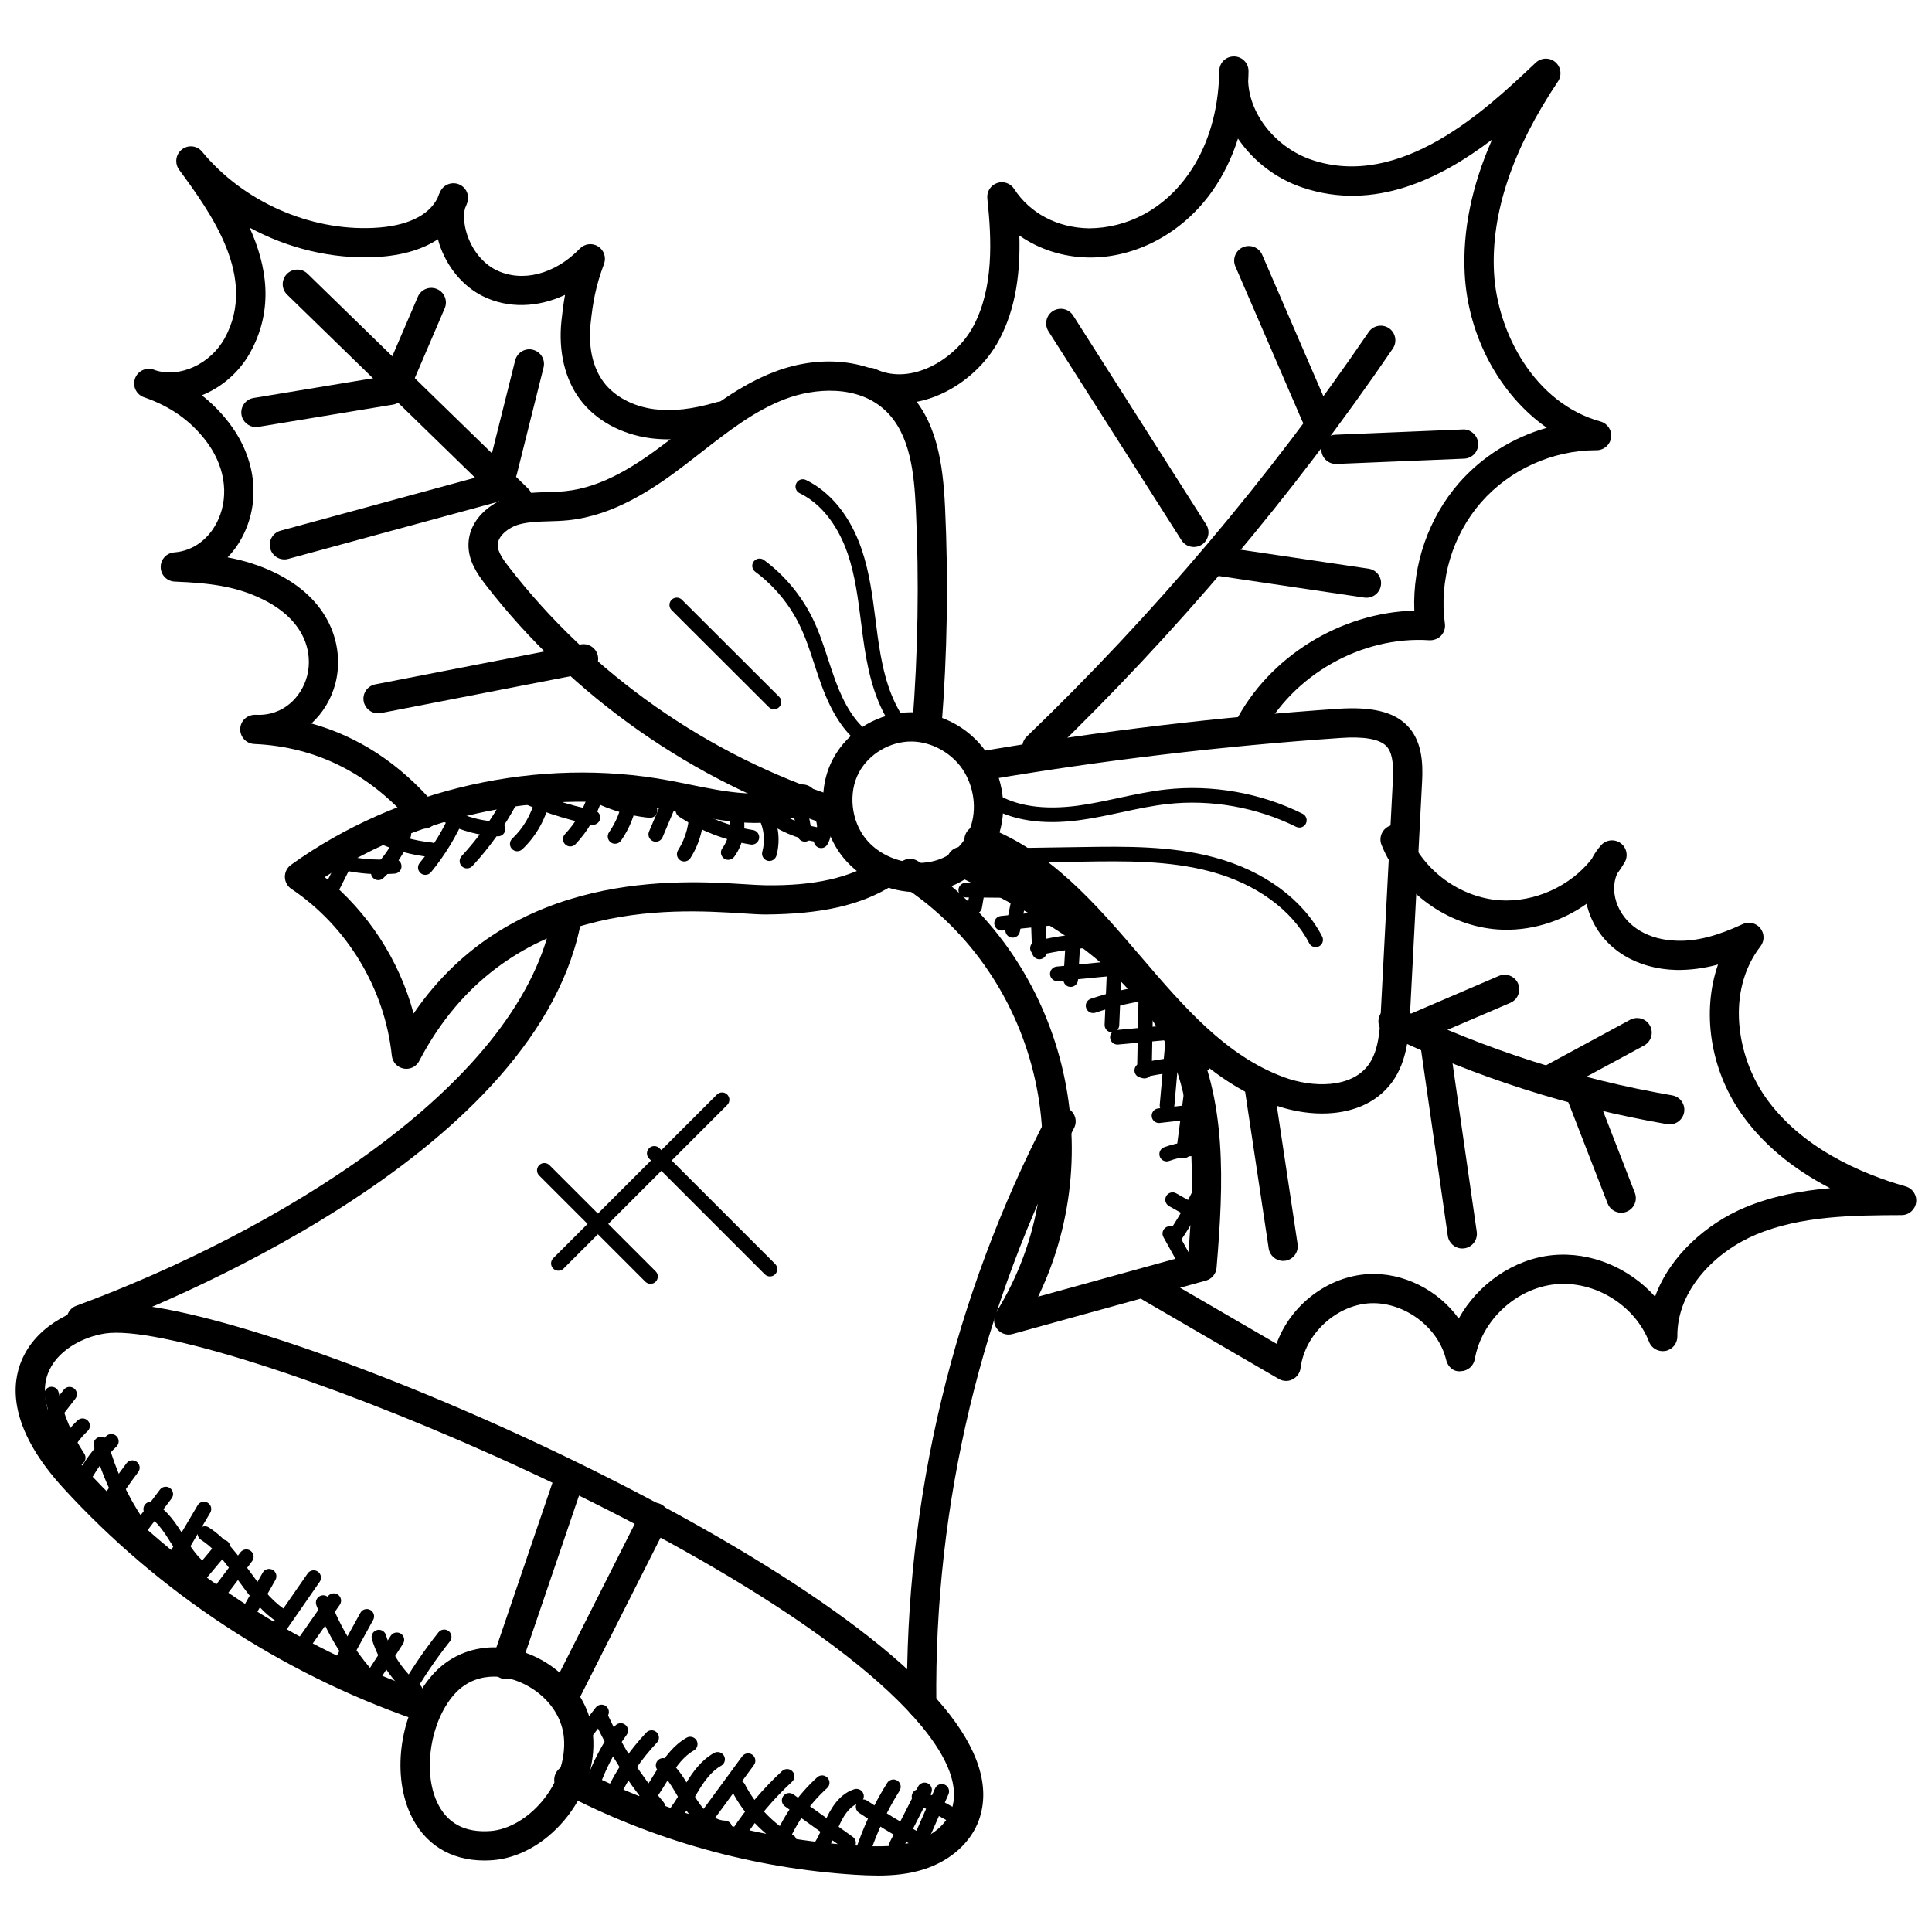 <?xml version="1.0" encoding="UTF-8"?>
<!-- Uploaded to: SVG Repo, www.svgrepo.com, Generator: SVG Repo Mixer Tools -->
<svg width="800px" height="800px" version="1.1" viewBox="144 144 512 512" xmlns="http://www.w3.org/2000/svg">
 <defs>
  <clipPath id="b">
   <path d="m148.09 489h256.91v153h-256.91z"/>
  </clipPath>
  <clipPath id="a">
   <path d="m444 362h207.9v148h-207.9z"/>
  </clipPath>
 </defs>
 <path d="m272.35 637.05c-9.039 0-16.004-4.394-19.633-12.387-5.039-11.098-2.512-27.199 5.75-36.652 4.191-4.805 10.039-7.449 16.434-7.449 13.145 0 25.168 10.672 26.262 23.316 0.676 7.812-2.141 16.059-7.711 22.625-5.199 6.125-12.066 9.93-18.828 10.457-0.777 0.062-1.535 0.09-2.273 0.09zm2.551-48.727c-2.922 0-7.129 0.828-10.602 4.797-6.207 7.102-8.277 20.082-4.527 28.344 2.574 5.672 7.332 8.301 14.262 7.773 4.644-0.355 9.688-3.246 13.504-7.742 4.246-5 6.394-11.176 5.906-16.945-0.832-9.57-10.434-16.227-18.543-16.227z"/>
 <g clip-path="url(#b)">
  <path d="m376.57 641.04c-1.969 0-3.914-0.086-5.82-0.203-26.965-1.652-53.867-9.168-77.797-21.75-1.898-0.992-2.629-3.34-1.629-5.231 0.992-1.898 3.348-2.621 5.231-1.629 22.965 12.066 48.785 19.285 74.664 20.875 5.945 0.363 10.797 0.316 15.262-1.102 4.758-1.512 8.371-4.621 9.664-8.316 2.078-5.93-0.637-13.457-8.039-22.375-39.602-47.691-189.16-108-216.27-103.92-5.992 0.914-13.035 4.629-15.23 10.859-2.348 6.656 1.094 15.277 9.922 24.926 24.484 26.719 55.512 47.148 89.723 59.102 2.023 0.707 3.086 2.914 2.379 4.938-0.699 2.023-2.906 3.094-4.938 2.379-35.414-12.371-67.535-33.523-92.871-61.188-13.766-15.02-13.867-26.098-11.527-32.738 3.488-9.891 13.695-14.773 21.379-15.945 32.176-4.969 183.98 59.156 223.4 106.64 9.262 11.152 12.418 21.207 9.387 29.879-2.094 5.984-7.566 10.906-14.633 13.145-4.008 1.289-8.164 1.66-12.258 1.66z"/>
 </g>
 <path d="m278.1 588.99c-0.418 0-0.828-0.062-1.246-0.211-2.031-0.691-3.109-2.891-2.426-4.914l16.449-48.297c0.699-2.031 2.891-3.117 4.922-2.418 2.031 0.691 3.109 2.891 2.426 4.914l-16.449 48.297c-0.555 1.613-2.066 2.629-3.676 2.629z"/>
 <path d="m293.7 596.99c-0.59 0-1.188-0.133-1.75-0.418-1.906-0.969-2.676-3.293-1.715-5.199l23.734-47.008c0.961-1.914 3.293-2.684 5.207-1.715 1.906 0.969 2.676 3.293 1.715 5.199l-23.734 47.008c-0.684 1.359-2.039 2.133-3.457 2.133z"/>
 <path d="m387.28 380.45c-7.688 0-15.066-3.402-19.75-9.113-6-7.316-7.125-18.137-2.727-26.312 4.008-7.457 12.121-12.27 20.672-12.27 8.355 0.008 16.516 4.703 20.797 11.977 4.156 7.062 4.734 15.57 1.566 22.773-2.867 6.519-8.332 10.93-15.387 12.426-1.684 0.344-3.418 0.52-5.172 0.52zm-1.797-39.945c-5.652 0-11.207 3.293-13.844 8.191-2.906 5.402-2.102 12.859 1.891 17.727 3.938 4.812 11.055 7.231 17.316 5.914 4.551-0.961 8.062-3.789 9.898-7.961 2.141-4.844 1.699-10.867-1.148-15.711-2.867-4.875-8.539-8.152-14.113-8.16z"/>
 <path d="m494.38 439.09c-4.41 0-8.906-0.883-12.945-2.387-17.262-6.426-29.406-20.609-41.156-34.328-11.664-13.617-22.688-26.484-38.164-32.152-2.016-0.738-3.047-2.961-2.309-4.977 0.742-2.016 2.992-3.031 4.977-2.309 17.379 6.371 29.586 20.617 41.391 34.391 11.617 13.562 22.586 26.375 37.973 32.105 7.656 2.852 17.965 3.039 22.539-3.277 2.719-3.75 3.016-9.418 3.246-13.969l3.199-61.551c0.242-4.742-0.316-7.512-1.812-8.992-1.828-1.797-5.883-2.519-12.066-2.078-31.145 2.133-62.543 5.852-93.305 11.066-1.969 0.332-4.102-1.062-4.465-3.18-0.355-2.117 1.07-4.109 3.18-4.473 31.012-5.246 62.66-9.008 94.066-11.152 8.703-0.559 14.449 0.766 18.027 4.285 4.133 4.062 4.363 10.105 4.117 14.922l-3.199 61.551c-0.27 5.277-0.645 12.504-4.703 18.113-4.352 6.004-11.359 8.391-18.59 8.391z"/>
 <path d="m364.75 362.85c-0.395 0-0.789-0.062-1.18-0.188-35.684-11.434-67.969-34.059-90.887-63.711-2.172-2.82-4.488-6.176-4.535-10.363-0.07-6.82 5.883-11.562 11.434-13.09 3.277-0.906 6.512-1 9.625-1.094 1.527-0.047 3.055-0.086 4.559-0.242 10.062-1.016 19.02-6.953 27.207-13.215l3.938-3.055c7.457-5.828 15.168-11.852 24.359-15.363 13-4.953 26.664-3.062 34.863 4.797 8.145 7.812 9.773 19.57 10.316 31.113 0.906 19.285 0.598 38.84-0.93 58.109-0.164 2.141-2.269 3.719-4.164 3.559-2.133-0.172-3.727-2.039-3.559-4.172 1.488-18.941 1.805-38.172 0.914-57.133-0.441-9.254-1.457-19.648-7.945-25.879-7.348-7.062-19.004-6.102-26.727-3.148-8.109 3.094-15.02 8.504-22.363 14.223l-4 3.102c-8.648 6.621-19.121 13.562-31.129 14.773-1.699 0.172-3.402 0.227-5.117 0.277-2.781 0.078-5.41 0.164-7.797 0.812-2.836 0.781-5.758 3.07-5.734 5.543 0.016 1.789 1.457 3.797 2.922 5.703 21.965 28.414 52.898 50.102 87.105 61.062 2.039 0.652 3.164 2.836 2.512 4.867-0.523 1.664-2.043 2.711-3.688 2.711z"/>
 <path d="m411.3 497.68c-1.203 0-2.363-0.559-3.102-1.559-0.953-1.277-1.031-3.008-0.188-4.363 23.508-37.863 12.316-88.578-24.941-113.03-1.789-1.172-2.285-3.582-1.117-5.363 1.164-1.797 3.574-2.285 5.363-1.117 38.098 25.012 51.266 75.121 31.801 115.38l39.793-10.992c1.629-20.469 2.094-40.133-6.293-56.707-4.789-9.48-12.734-18.246-23.625-26.066-9.922-7.125-21.121-12.695-31.941-18.09-1.914-0.961-2.699-3.285-1.742-5.199 0.945-1.914 3.293-2.691 5.191-1.742 11.105 5.535 22.578 11.254 33.012 18.734 11.914 8.559 20.664 18.262 26.02 28.863 9.656 19.105 8.766 40.957 6.875 63.535-0.141 1.621-1.262 2.984-2.828 3.41l-51.25 14.16c-0.34 0.102-0.688 0.148-1.027 0.148z"/>
 <path d="m251.69 427.24c-0.242 0-0.488-0.023-0.73-0.07-1.684-0.324-2.953-1.707-3.125-3.402-1.852-17.734-11.805-34.258-26.617-44.195-1.062-0.707-1.699-1.883-1.723-3.156-0.023-1.27 0.582-2.473 1.613-3.215 28.352-20.379 65.797-28.742 100.12-22.383 1.812 0.332 3.652 0.715 5.496 1.086 9.797 2 19.926 4.062 28.336 0.324 1.953-0.883 4.254 0 5.125 1.961 0.867 1.953-0.008 4.246-1.961 5.117-10.664 4.75-22.051 2.441-33.059 0.188-1.789-0.363-3.59-0.73-5.348-1.062-30.539-5.664-63.688 1.07-89.754 18.02 11.441 9.168 19.758 22.004 23.539 36.137 26.059-38.133 70.379-35.344 87.777-34.258 2.215 0.141 4.07 0.254 5.465 0.27 13.051 0.195 22.406-2.008 29.656-6.582 1.766-1.133 4.191-0.613 5.34 1.211 1.141 1.805 0.598 4.199-1.211 5.348-8.559 5.402-19.098 7.672-33.848 7.773-1.496-0.008-3.496-0.133-5.898-0.285-18.934-1.219-63.27-3.977-85.781 39.082-0.664 1.312-1.992 2.094-3.418 2.094z"/>
 <path d="m256.27 363.62c-1.094 0-2.18-0.457-2.945-1.355-11.34-13.238-25.414-20.34-41.848-21.098-0.039 0-0.078-0.008-0.125-0.008-2.133-0.102-3.781-1.914-3.684-4.047 0.094-2.133 1.844-3.734 4.047-3.688h0.078c7.394 0.402 12.16-4.891 13.57-10.207 1.629-6.141-0.465-14.648-11.254-20.145-7.109-3.629-14.113-4.559-23.805-4.945-2.062-0.078-3.688-1.75-3.719-3.805-0.043-2.059 1.539-3.781 3.582-3.934 5.062-0.371 9.441-3.66 11.711-8.789 2.93-6.621 1.621-14.488-3.504-21.035-4.023-5.141-9.152-8.766-15.688-11.098-0.203-0.062-0.402-0.141-0.598-0.211-1.992-0.738-3.023-2.93-2.309-4.938 0.707-2 2.898-3.047 4.906-2.371 0.172 0.055 0.332 0.117 0.496 0.18 6.473 2.078 14.586-1.645 18.355-8.48 8.867-16.09-3.734-33.289-12.066-44.668-1.242-1.695-0.922-4.082 0.734-5.367 1.637-1.301 4.023-1.047 5.348 0.582 10.914 13.254 28.57 21.043 45.48 20.199 8.656-0.402 14.602-3.207 16.938-7.945 0.211-0.629 0.457-1.219 0.75-1.781 0.922-1.805 3.102-2.59 4.961-1.797 1.867 0.789 2.805 2.891 2.156 4.812-0.156 0.441-0.34 0.938-0.59 1.488-0.496 1.805-0.309 4.402 0.527 6.961 1.371 4.184 4.223 7.695 7.633 9.395 6.883 3.434 15.617 1.219 22.246-5.637 1.27-1.324 3.309-1.566 4.852-0.59 1.551 0.977 2.203 2.914 1.566 4.637-2.211 5.914-2.953 10.145-3.566 15.898-0.645 6.152 0.598 11.648 3.496 15.48 2.844 3.766 7.688 6.363 13.285 7.117 4.852 0.637 10.277 0.039 16.664-1.859 2.086-0.59 4.207 0.559 4.82 2.613 0.605 2.055-0.559 4.207-2.613 4.82-7.465 2.215-14 2.898-19.906 2.109-7.625-1.031-14.348-4.711-18.434-10.113-4.094-5.394-5.883-12.844-5.031-20.965 0.254-2.441 0.543-4.672 0.953-6.891-7.191 3.402-15.129 3.668-21.82 0.332-5.301-2.644-9.504-7.719-11.535-13.922-0.102-0.398-0.211-0.777-0.32-1.152-3.688 2.426-9.016 4.371-16.656 4.727-11.465 0.535-23.113-2.301-33.266-7.812 4.543 10.039 6.527 21.547 0.18 33.074-2.93 5.309-7.613 9.27-12.836 11.371 2.59 2.023 4.914 4.356 6.992 7.023 6.922 8.844 8.598 19.664 4.488 28.941-1.18 2.684-2.766 5.031-4.66 6.977 4.387 0.828 8.852 2.172 13.332 4.457 14.914 7.598 17.516 20.395 15.223 29.043-1.125 4.199-3.363 7.805-6.34 10.527 12.449 3.449 23.406 10.641 32.699 21.492 1.395 1.621 1.203 4.07-0.426 5.465-0.738 0.617-1.637 0.93-2.527 0.93z"/>
 <path d="m474.82 341.03c-0.598 0-1.203-0.141-1.766-0.426-1.906-0.977-2.668-3.309-1.691-5.215 8.906-17.387 27.965-29.074 47.449-29.562-0.496-12.223 3.773-24.594 11.836-33.832 6.133-7.008 14.34-12.082 23.27-14.625-12.309-8.598-20.891-24.051-21.758-40.863-0.582-11.34 1.852-23.238 7.262-35.531-13.488 10.27-31.129 19.145-50.219 12.734-7.176-2.402-13.168-7.144-17.121-12.992-1.582 5.008-3.828 9.633-6.695 13.75-7.922 11.34-20.43 17.938-32.926 17.773-6.781-0.117-13.145-2.195-18.324-5.828 0.27 9.355-0.773 19.098-5.387 27.719-6.519 12.191-22.477 21.004-35.902 14.727-1.938-0.906-2.766-3.215-1.852-5.156 0.906-1.938 3.195-2.773 5.156-1.859 9.262 4.363 21.027-2.496 25.773-11.363 5.41-10.113 4.922-22.812 3.727-33.895-0.188-1.789 0.859-3.465 2.559-4.07 1.699-0.605 3.574 0.039 4.543 1.543 4.223 6.496 11.457 10.301 19.844 10.449 10.246-0.055 19.91-5.109 26.438-14.465 4.711-6.734 7.441-15.184 7.984-24.562-0.023-1.008 0.016-2.023 0.125-3.039 0.203-2.062 1.898-3.574 4.07-3.481 2.078 0.117 3.688 1.844 3.66 3.914-0.016 0.898-0.039 1.789-0.094 2.676 0.348 8.789 7.363 17.625 16.906 20.828 23.57 7.891 46.156-13.395 58.301-24.832l1.023-0.961c1.457-1.355 3.684-1.402 5.164-0.133 1.504 1.277 1.805 3.481 0.715 5.117-12.051 17.945-17.766 34.949-16.965 50.566 0.82 16.02 10.781 34.754 28.223 39.57 1.875 0.512 3.07 2.34 2.805 4.262-0.262 1.922-1.898 3.348-3.836 3.348h-0.016-0.125c-11.543 0-22.895 5.156-30.469 13.805-7.598 8.695-11.184 20.719-9.594 32.152 0.164 1.156-0.203 2.316-1 3.172-0.797 0.852-1.992 1.277-3.086 1.23-17.965-1.203-36.32 9.215-44.535 25.277-0.703 1.309-2.059 2.078-3.473 2.078z"/>
 <g clip-path="url(#a)">
  <path d="m484.84 509.96c-0.676 0-1.348-0.172-1.945-0.527l-36.012-20.934c-1.852-1.078-2.481-3.449-1.41-5.301 1.078-1.859 3.457-2.473 5.301-1.402l31.523 18.324c3.644-10.145 13.434-17.875 24.352-18.477 9.254-0.504 18.531 4.277 23.926 11.789 5.023-9.078 14.488-15.773 24.863-16.805 10.199-0.992 20.438 3.449 27.168 11 3.984-11.008 13.883-19.453 23.742-23.602 7.277-3.055 14.996-4.481 22.648-5.148-10.016-5.164-17.996-11.836-23.531-19.75-8.363-11.984-10.473-27.199-6.168-39.523-3.875 1.055-7.488 1.488-11.023 1.449-10.535-0.246-18.988-5.426-22.617-13.852-0.52-1.219-0.922-2.449-1.195-3.688-6.773 4.836-15.215 7.387-23.555 6.805-13.379-0.961-25.75-9.961-30.785-22.398-0.805-1.984 0.164-4.238 2.141-5.047 1.969-0.812 4.238 0.156 5.047 2.141 3.945 9.758 13.648 16.82 24.145 17.578 9.129 0.59 18.688-3.66 24.383-10.984 0.652-1.293 1.48-2.512 2.481-3.621 1.324-1.48 3.566-1.707 5.164-0.535 1.605 1.172 2.062 3.363 1.07 5.078-0.621 1.062-1.293 2.086-2.023 3.07-1.086 2.527-1.031 5.598 0.234 8.535 2.402 5.566 8.262 8.992 15.68 9.168 5.117 0.18 10.688-1.27 17.402-4.402 1.598-0.766 3.535-0.301 4.668 1.094 1.109 1.395 1.133 3.379 0.039 4.789-9.176 11.875-6.301 29.066 1.262 39.91 9.457 13.531 25.445 20.363 37.203 23.719 1.859 0.527 3.047 2.34 2.773 4.254-0.262 1.914-1.891 3.34-3.82 3.348-12.473 0.055-26.617 0.109-38.621 5.164-10.457 4.394-20.949 14.457-20.836 26.988 0.016 1.875-1.301 3.488-3.141 3.844-1.867 0.324-3.676-0.66-4.348-2.402-3.781-9.727-14.41-16.285-24.832-15.262-10.379 1.031-19.555 9.559-21.355 19.828-0.309 1.805-1.852 3.148-3.695 3.207-1.938 0.254-3.465-1.188-3.891-2.969-2.109-8.789-11.207-15.473-20.191-15.035-9.023 0.504-17.27 8.207-18.395 17.176-0.164 1.293-0.961 2.418-2.125 2.992-0.52 0.281-1.109 0.414-1.699 0.414z"/>
 </g>
 <path d="m165.55 497.57c-1.574 0-3.062-0.969-3.637-2.535-0.742-2.008 0.277-4.238 2.293-4.984 52.117-19.23 116.36-57.449 125.88-101.86 0.457-2.094 2.535-3.418 4.606-2.977 2.102 0.449 3.426 2.512 2.984 4.606-13.152 61.242-111.25 100.3-130.79 107.52-0.441 0.16-0.898 0.238-1.344 0.238z"/>
 <path d="m388.26 599.47c-2.117 0-3.852-1.707-3.875-3.828-0.621-54.188 12.301-108.22 37.367-156.27 0.992-1.898 3.34-2.621 5.231-1.645 1.898 0.992 2.637 3.332 1.645 5.231-24.477 46.91-37.098 99.668-36.492 152.59 0.023 2.141-1.691 3.891-3.828 3.922z"/>
 <path d="m418.79 345.85c-1.016 0-2.039-0.395-2.789-1.188-1.48-1.543-1.434-4 0.109-5.481 33.73-32.438 64.215-68.504 90.602-107.18 1.211-1.773 3.629-2.215 5.387-1.016 1.766 1.211 2.215 3.621 1.016 5.387-26.68 39.109-57.52 75.578-91.633 108.4-0.754 0.719-1.723 1.078-2.691 1.078z"/>
 <path d="m492.67 257.94c-1.496 0-2.922-0.875-3.559-2.332l-17.727-41.004c-0.844-1.961 0.055-4.246 2.023-5.094 1.961-0.836 4.246 0.055 5.094 2.023l17.727 40.996c0.844 1.969-0.055 4.246-2.023 5.102-0.496 0.207-1.023 0.309-1.535 0.309z"/>
 <path d="m460.38 288.96c-1.277 0-2.527-0.629-3.269-1.789l-35.266-55.387c-1.148-1.805-0.613-4.199 1.188-5.356 1.805-1.133 4.191-0.621 5.356 1.188l35.266 55.387c1.148 1.805 0.613 4.199-1.188 5.356-0.652 0.41-1.367 0.602-2.086 0.602z"/>
 <path d="m498.04 266.96c-2.07 0-3.781-1.629-3.875-3.711-0.086-2.141 1.574-3.945 3.711-4.039l33.824-1.402c1.938-0.133 3.938 1.574 4.039 3.711 0.086 2.141-1.574 3.945-3.711 4.031l-33.824 1.402s-0.109 0.008-0.164 0.008z"/>
 <path d="m506.14 302.41c-0.188 0-0.387-0.016-0.574-0.039l-38.918-5.781c-2.125-0.316-3.582-2.285-3.262-4.402 0.309-2.117 2.348-3.551 4.394-3.262l38.918 5.781c2.117 0.309 3.582 2.285 3.262 4.402-0.277 1.922-1.938 3.301-3.82 3.301z"/>
 <path d="m586.5 441.97c-0.219 0-0.441-0.016-0.668-0.055-25.758-4.434-50.77-12.434-74.34-23.766-1.93-0.93-2.742-3.238-1.805-5.168 0.922-1.93 3.238-2.734 5.168-1.812 22.918 11.023 47.242 18.797 72.293 23.113 2.109 0.363 3.527 2.363 3.164 4.481-0.324 1.875-1.961 3.207-3.812 3.207z"/>
 <path d="m573.64 465.39c-1.551 0-3.016-0.938-3.613-2.473l-10.883-28.043c-0.781-1.992 0.211-4.238 2.211-5.016 1.992-0.766 4.238 0.219 5.008 2.215l10.883 28.035c0.781 1.992-0.211 4.238-2.211 5.016-0.449 0.188-0.922 0.266-1.395 0.266z"/>
 <path d="m555.86 433.43c-1.371 0-2.711-0.738-3.402-2.031-1.023-1.883-0.316-4.231 1.559-5.254l21.988-11.898c1.875-1 4.238-0.324 5.254 1.566 1.023 1.883 0.316 4.231-1.559 5.254l-21.988 11.898c-0.598 0.309-1.227 0.465-1.852 0.465z"/>
 <path d="m518.71 420.38c-1.496 0-2.93-0.875-3.566-2.348-0.836-1.969 0.07-4.246 2.039-5.094l24.027-10.309c1.961-0.844 4.246 0.055 5.094 2.031 0.836 1.969-0.07 4.246-2.039 5.094l-24.027 10.309c-0.496 0.215-1.008 0.316-1.527 0.316z"/>
 <path d="m531.51 474.86c-1.891 0-3.551-1.395-3.828-3.324l-7.039-48.992c-0.301-2.125 1.164-4.086 3.285-4.387 2.07-0.293 4.078 1.164 4.387 3.285l7.039 48.992c0.301 2.117-1.164 4.086-3.285 4.387-0.195 0.023-0.371 0.039-0.559 0.039z"/>
 <path d="m484.04 478.15c-1.883 0-3.535-1.379-3.82-3.301l-6.262-41.645c-0.316-2.117 1.133-4.086 3.254-4.41 2.141-0.246 4.094 1.133 4.402 3.254l6.262 41.652c0.316 2.117-1.141 4.086-3.254 4.41-0.203 0.023-0.391 0.039-0.582 0.039z"/>
 <path d="m281.24 280.11c-0.977 0-1.953-0.363-2.703-1.102l-58.441-56.922c-1.535-1.484-1.566-3.941-0.078-5.469 1.512-1.543 3.969-1.559 5.481-0.078l58.441 56.922c1.535 1.496 1.566 3.945 0.078 5.481-0.77 0.781-1.777 1.168-2.777 1.168z"/>
 <path d="m277.18 272.72c-0.309 0-0.629-0.039-0.938-0.117-2.086-0.52-3.34-2.621-2.82-4.695l7.102-28.398c0.52-2.07 2.621-3.356 4.703-2.812 2.078 0.52 3.34 2.621 2.82 4.695l-7.106 28.387c-0.441 1.762-2.016 2.941-3.762 2.941z"/>
 <path d="m249.79 247.86c-0.512 0-1.031-0.102-1.527-0.316-1.969-0.844-2.875-3.125-2.039-5.086l8.512-19.82c0.836-1.977 3.125-2.867 5.086-2.031 1.969 0.844 2.875 3.125 2.031 5.094l-8.496 19.812c-0.637 1.473-2.07 2.348-3.566 2.348z"/>
 <path d="m211.81 257.17c-1.859 0-3.504-1.348-3.812-3.238-0.348-2.117 1.086-4.109 3.195-4.457l35.707-5.898c2.078-0.363 4.102 1.078 4.449 3.195 0.348 2.117-1.086 4.109-3.195 4.457l-35.707 5.898c-0.215 0.035-0.426 0.043-0.637 0.043z"/>
 <path d="m219.36 292.25c-1.715 0-3.269-1.133-3.734-2.859-0.559-2.07 0.66-4.199 2.727-4.758l55.078-14.992c2.117-0.566 4.191 0.668 4.75 2.719 0.559 2.07-0.66 4.199-2.727 4.758l-55.078 14.992c-0.34 0.102-0.684 0.141-1.016 0.141z"/>
 <path d="m244.18 333.04c-1.812 0-3.434-1.285-3.797-3.133-0.41-2.102 0.969-4.141 3.07-4.543l54.441-10.586c2.086-0.402 4.141 0.953 4.551 3.062 0.41 2.102-0.969 4.133-3.07 4.543l-54.441 10.586c-0.25 0.047-0.5 0.07-0.754 0.07z"/>
 <path d="m357.28 367.05c-0.914 0-1.734-0.652-1.906-1.582l-1.637-8.75c-0.195-1.055 0.504-2.062 1.551-2.262 1.086-0.203 2.07 0.504 2.262 1.551l1.637 8.75c0.195 1.055-0.496 2.062-1.551 2.262-0.125 0.016-0.242 0.031-0.355 0.031z"/>
 <path d="m361.61 368.75c-0.309 0-0.629-0.078-0.914-0.234-0.945-0.512-1.293-1.684-0.789-2.629 0.984-1.82 0.805-4.262-0.449-5.922-0.645-0.852-0.473-2.07 0.395-2.711 0.852-0.637 2.07-0.465 2.711 0.387 2.148 2.875 2.449 6.93 0.75 10.082-0.355 0.656-1.016 1.027-1.703 1.027z"/>
 <path d="m347.89 372.17c-0.164 0-0.34-0.023-0.512-0.07-1.031-0.285-1.637-1.355-1.355-2.387 0.781-2.859 0.48-6.016-0.852-8.656-0.488-0.953-0.109-2.125 0.844-2.606 0.977-0.465 2.125-0.102 2.606 0.852 1.773 3.488 2.18 7.656 1.148 11.434-0.254 0.867-1.027 1.434-1.879 1.434z"/>
 <path d="m336.99 371.87c-0.402 0-0.805-0.125-1.141-0.371-0.859-0.637-1.055-1.844-0.426-2.703 1.742-2.379 2.379-5.629 1.668-8.473-0.262-1.039 0.363-2.094 1.41-2.356 1.047-0.27 2.078 0.371 2.348 1.41 1.008 4 0.148 8.371-2.285 11.703-0.398 0.508-0.977 0.789-1.574 0.789z"/>
 <path d="m325.33 372.3c-0.355 0-0.723-0.102-1.047-0.301-0.898-0.574-1.164-1.773-0.59-2.676 2.141-3.363 3.172-7.402 2.891-11.371-0.078-1.07 0.73-1.992 1.789-2.07 0.938-0.156 2 0.73 2.07 1.797 0.34 4.797-0.891 9.672-3.481 13.727-0.367 0.578-0.996 0.895-1.633 0.895z"/>
 <path d="m317.79 367.07c-0.246 0-0.504-0.047-0.758-0.156-0.984-0.418-1.449-1.551-1.031-2.543l3.566-8.418c0.426-0.977 1.535-1.457 2.543-1.023 0.984 0.418 1.449 1.551 1.031 2.543l-3.566 8.418c-0.312 0.734-1.027 1.18-1.785 1.18z"/>
 <path d="m307 367.61c-0.387 0-0.773-0.117-1.109-0.348-0.875-0.613-1.102-1.82-0.488-2.699 1.875-2.691 3.133-5.82 3.652-9.055 0.18-1.055 1.18-1.758 2.215-1.613 1.062 0.172 1.773 1.164 1.613 2.215-0.605 3.812-2.094 7.504-4.301 10.664-0.375 0.547-0.969 0.836-1.582 0.836z"/>
 <path d="m295.13 368.32c-0.473 0-0.953-0.172-1.324-0.527-0.781-0.738-0.82-1.961-0.086-2.742 2.766-2.938 4.883-6.527 6.125-10.387 0.324-1.016 1.395-1.574 2.441-1.246 1.016 0.324 1.574 1.418 1.246 2.434-1.426 4.402-3.844 8.504-7 11.859-0.379 0.406-0.891 0.609-1.402 0.609z"/>
 <path d="m281.08 369.59c-0.512 0-1.031-0.203-1.418-0.613-0.73-0.781-0.691-2.008 0.094-2.742 2.93-2.758 5.062-6.434 6.008-10.34 0.246-1.039 1.324-1.652 2.34-1.426 1.047 0.254 1.684 1.293 1.434 2.34-1.125 4.637-3.652 8.984-7.129 12.254-0.371 0.352-0.844 0.527-1.328 0.527z"/>
 <path d="m267.75 374.13c-0.473 0-0.945-0.172-1.316-0.512-0.789-0.73-0.828-1.953-0.109-2.734 4.309-4.652 8.023-9.852 11.055-15.441 0.504-0.938 1.684-1.293 2.629-0.781 0.938 0.504 1.285 1.684 0.781 2.629-3.18 5.875-7.086 11.34-11.609 16.23-0.395 0.402-0.902 0.609-1.43 0.609z"/>
 <path d="m256.72 375.85c-0.434 0-0.867-0.148-1.227-0.441-0.836-0.676-0.953-1.898-0.27-2.727 3.449-4.207 6.309-8.898 8.48-13.938 0.426-0.984 1.559-1.449 2.543-1.008 0.984 0.426 1.441 1.566 1.016 2.551-2.316 5.371-5.356 10.371-9.039 14.859-0.387 0.461-0.938 0.703-1.504 0.703z"/>
 <path d="m244.25 377.24c-0.512 0-1.039-0.211-1.418-0.621-0.738-0.781-0.691-2.008 0.094-2.742 2.789-2.598 4.969-5.859 6.285-9.441 0.371-1 1.473-1.52 2.481-1.148 1.008 0.363 1.52 1.48 1.148 2.488-1.52 4.148-4.039 7.93-7.269 10.945-0.375 0.348-0.84 0.52-1.32 0.52z"/>
 <path d="m231.31 382.54c-0.293 0-0.59-0.062-0.867-0.211-0.953-0.48-1.34-1.645-0.859-2.598l4.914-9.758c0.488-0.961 1.652-1.348 2.606-0.859 0.953 0.48 1.34 1.645 0.859 2.606l-4.914 9.758c-0.344 0.676-1.035 1.062-1.738 1.062z"/>
 <path d="m244.77 375.67c-4.199 0-8.363-0.582-12.426-1.742-1.031-0.293-1.629-1.363-1.332-2.394 0.293-1.023 1.355-1.652 2.394-1.324 4.852 1.379 9.859 1.859 14.891 1.449 1.219-0.023 2.008 0.707 2.102 1.766 0.094 1.07-0.707 2-1.758 2.094-1.305 0.098-2.59 0.152-3.871 0.152z"/>
 <path d="m258.11 371.12c-0.062 0-0.133 0-0.195-0.008-4.766-0.488-9.379-1.75-13.711-3.75-0.969-0.449-1.395-1.605-0.938-2.574 0.449-0.969 1.613-1.379 2.574-0.945 3.938 1.828 8.137 2.977 12.473 3.418 1.07 0.109 1.836 1.062 1.734 2.125-0.113 0.992-0.953 1.734-1.938 1.734z"/>
 <path d="m275.98 365.64h-0.062c-6-0.195-11.812-2.055-16.828-5.371-0.883-0.598-1.125-1.797-0.535-2.691 0.59-0.891 1.789-1.133 2.691-0.543 4.34 2.883 9.594 4.566 14.797 4.727 1.078 0.031 1.906 0.93 1.875 2-0.039 1.059-0.891 1.879-1.938 1.879z"/>
 <path d="m301.12 362.59c-0.125 0-0.246-0.008-0.379-0.039-7.269-1.457-14.34-3.82-21.027-7.031-0.961-0.457-1.371-1.621-0.906-2.582 0.465-0.969 1.629-1.363 2.59-0.914 6.394 3.062 13.16 5.332 20.105 6.727 1.055 0.211 1.734 1.23 1.52 2.285-0.184 0.918-0.996 1.555-1.902 1.555z"/>
 <path d="m316.27 360.73h-0.125c-6.293-0.613-12.418-2.637-17.789-5.867-0.914-0.551-1.211-1.742-0.66-2.66 0.551-0.922 1.734-1.211 2.66-0.66 4.883 2.938 10.449 4.781 16.098 5.332 1.062 0.109 1.836 1.055 1.742 2.117-0.098 0.984-0.934 1.738-1.926 1.738z"/>
 <path d="m343.25 367.83c-0.102 0-0.195-0.008-0.301-0.023-6.75-1.062-13.34-3.629-19.027-7.418-0.891-0.598-1.133-1.789-0.535-2.691 0.59-0.891 1.781-1.125 2.691-0.535 5.231 3.481 11.277 5.836 17.484 6.812 1.055 0.172 1.773 1.156 1.613 2.215-0.168 0.957-0.988 1.641-1.926 1.641z"/>
 <path d="m360.55 367.14c-0.109 0-0.211-0.008-0.324-0.023-5.062-0.859-9.93-2.938-14.051-6.016-0.852-0.645-1.039-1.852-0.395-2.711 0.637-0.852 1.859-1.031 2.711-0.395 3.644 2.711 7.93 4.543 12.395 5.301 1.055 0.18 1.766 1.18 1.582 2.231-0.168 0.949-0.988 1.613-1.918 1.613z"/>
 <path d="m402.31 386.2c-0.109 0-0.219-0.008-0.332-0.023-1.055-0.188-1.758-1.188-1.574-2.238l1.465-8.551c0.18-1.055 1.094-1.766 2.238-1.582 1.055 0.188 1.758 1.188 1.574 2.238l-1.465 8.551c-0.164 0.945-0.977 1.605-1.906 1.605z"/>
 <path d="m412.37 392.49c-0.125 0-0.246-0.008-0.387-0.039-1.047-0.211-1.727-1.23-1.512-2.285l1.867-9.363c0.203-1.047 1.203-1.758 2.277-1.52 1.055 0.211 1.734 1.227 1.52 2.277l-1.867 9.363c-0.184 0.93-0.98 1.566-1.898 1.566z"/>
 <path d="m419.45 398.21c-1.039 0-1.898-0.82-1.938-1.867l-0.41-11.609c-0.039-1.07 0.805-1.969 1.867-2.008 1.141 0.047 1.969 0.805 2.008 1.867l0.41 11.609c0.039 1.07-0.805 1.969-1.867 2.008z"/>
 <path d="m427.74 405.54h-0.125c-1.07-0.062-1.875-0.984-1.812-2.055l0.781-12.82c0.078-1.062 0.828-1.922 2.062-1.812 1.07 0.062 1.875 0.984 1.812 2.055l-0.781 12.82c-0.07 1.023-0.922 1.812-1.938 1.812z"/>
 <path d="m438.67 417.56h-0.086c-1.07-0.047-1.898-0.953-1.852-2.023l0.715-16.695c0.047-1.039 0.898-1.852 1.938-1.852h0.055c1.102 0.047 1.93 0.953 1.883 2.023l-0.715 16.695c-0.047 1.039-0.898 1.852-1.938 1.852z"/>
 <path d="m447.28 429.79h-0.039c-1.07-0.016-1.922-0.906-1.898-1.977l0.379-19.547c0.023-1.07 0.766-1.727 1.977-1.898 1.07 0.023 1.922 0.906 1.898 1.977l-0.379 19.547c-0.02 1.055-0.883 1.898-1.938 1.898z"/>
 <path d="m453.27 438.93c-0.055 0-0.117 0-0.172-0.008-1.07-0.094-1.852-1.039-1.758-2.102l1.457-16.492c0.094-1.062 1.117-1.82 2.102-1.758 1.07 0.094 1.852 1.031 1.766 2.102l-1.457 16.492c-0.098 1.016-0.945 1.766-1.938 1.766z"/>
 <path d="m457.68 450.96c-0.086 0-0.172 0-0.246-0.016-1.062-0.141-1.805-1.109-1.676-2.18l2.277-17.309c0.141-1.055 1.086-1.805 2.172-1.668 1.062 0.141 1.805 1.117 1.676 2.18l-2.277 17.309c-0.125 0.977-0.965 1.684-1.926 1.684z"/>
 <path d="m455.26 473.66c-0.379 0-0.758-0.109-1.094-0.332-0.883-0.598-1.117-1.805-0.512-2.691 3.246-4.766 6.047-9.867 8.332-15.16 0.426-0.984 1.535-1.457 2.551-1.008 0.977 0.426 1.434 1.566 1.008 2.551-2.387 5.512-5.309 10.828-8.68 15.805-0.379 0.539-0.984 0.836-1.605 0.836z"/>
 <path d="m414.35 381.95h-0.016l-14.41-0.125c-1.078-0.008-1.93-0.883-1.922-1.953 0.008-1.07 0.875-1.922 1.938-1.922h0.016l14.41 0.125c1.078 0.008 1.93 0.883 1.922 1.953-0.008 1.07-0.875 1.922-1.938 1.922z"/>
 <path d="m409.43 390.61c-0.984 0-1.82-0.742-1.93-1.734-0.109-1.07 0.668-2.016 1.734-2.125l15.246-1.582c1.062-0.117 2.031 0.668 2.133 1.727 0.109 1.062-0.668 2.016-1.727 2.125l-15.262 1.582c-0.07 0-0.133 0.008-0.195 0.008z"/>
 <path d="m418.94 397.21c-0.875 0-1.668-0.598-1.883-1.48-0.246-1.039 0.387-2.086 1.434-2.34 5.457-1.316 11.066-2.047 16.672-2.172h0.039c1.055 0 1.914 0.836 1.938 1.898 0.023 1.07-0.82 1.961-1.898 1.977-5.332 0.117-10.656 0.805-15.844 2.062-0.156 0.039-0.301 0.055-0.457 0.055z"/>
 <path d="m424.2 404.02c-0.992 0-1.828-0.75-1.93-1.75-0.102-1.062 0.684-2.008 1.742-2.117l18.098-1.75c1.109-0.07 2.016 0.676 2.117 1.742 0.102 1.062-0.684 2.008-1.742 2.117l-18.098 1.75c-0.07 0-0.125 0.008-0.188 0.008z"/>
 <path d="m433.68 412.46c-0.805 0-1.566-0.512-1.836-1.316-0.34-1.016 0.203-2.117 1.219-2.457 5.387-1.812 10.992-3.07 16.648-3.734 1.008-0.094 2.031 0.645 2.148 1.699 0.133 1.062-0.637 2.031-1.699 2.156-5.394 0.629-10.734 1.828-15.867 3.559-0.195 0.062-0.402 0.094-0.613 0.094z"/>
 <path d="m440.12 420.82c-0.992 0-1.836-0.758-1.93-1.758-0.102-1.07 0.691-2.008 1.758-2.109l15.93-1.457c1.246-0.109 2.008 0.699 2.102 1.758 0.102 1.062-0.691 2.008-1.758 2.102l-15.93 1.457c-0.062 0-0.125 0.008-0.172 0.008z"/>
 <path d="m446.58 429.6c-0.875 0-1.676-0.598-1.883-1.488-0.246-1.039 0.395-2.086 1.441-2.332 5.559-1.316 11.262-1.867 16.938-1.684 1.078 0.039 1.906 0.938 1.867 2.008-0.039 1.07-1.062 1.859-2.008 1.867-5.379-0.195-10.695 0.332-15.914 1.582-0.148 0.031-0.301 0.047-0.441 0.047z"/>
 <path d="m451.14 441.61c-0.977 0-1.812-0.73-1.922-1.723-0.125-1.062 0.645-2.023 1.707-2.148l8.984-1.023c1.102-0.148 2.031 0.645 2.141 1.707 0.125 1.062-0.645 2.023-1.707 2.148l-8.984 1.023c-0.074 0.016-0.152 0.016-0.219 0.016z"/>
 <path d="m453.18 451.78c-0.797 0-1.535-0.488-1.82-1.277-0.363-1.008 0.164-2.117 1.164-2.481 4.062-1.465 8.48-1.953 12.773-1.371 1.062 0.141 1.805 1.117 1.668 2.18-0.148 1.062-1.133 1.883-2.18 1.66-3.711-0.488-7.473-0.086-10.945 1.172-0.207 0.078-0.441 0.117-0.66 0.117z"/>
 <path d="m460.17 466.92c-0.324 0-0.652-0.078-0.945-0.246l-5.426-3.055c-0.93-0.527-1.254-1.707-0.738-2.637 0.52-0.938 1.707-1.27 2.644-0.738l5.41 3.039c0.938 0.527 1.262 1.707 0.742 2.637-0.352 0.645-1.012 1-1.688 1z"/>
 <path d="m457.63 479.35c-0.684 0-1.34-0.355-1.699-1l-3.613-6.512c-0.512-0.938-0.18-2.109 0.758-2.637 0.93-0.504 2.109-0.18 2.637 0.758l3.613 6.512c0.512 0.938 0.18 2.109-0.758 2.637-0.293 0.164-0.617 0.242-0.938 0.242z"/>
 <path d="m306.25 621.77c-0.27 0-0.551-0.055-0.812-0.18-0.969-0.449-1.395-1.605-0.938-2.574 2.719-5.844 6.34-11.184 10.773-15.867 0.73-0.773 1.953-0.812 2.742-0.078 0.781 0.738 0.805 1.961 0.078 2.734-4.141 4.379-7.535 9.371-10.078 14.844-0.332 0.699-1.035 1.121-1.766 1.121z"/>
 <path d="m314.06 624.05c-0.488 0-0.984-0.188-1.363-0.566-0.766-0.75-0.766-1.977-0.016-2.734 1.805-1.82 3.172-4.062 4.613-6.426l1.031-1.676c1.844-2.93 4.191-6.184 7.641-8.137 0.914-0.527 2.102-0.195 2.644 0.738 0.52 0.938 0.195 2.117-0.738 2.644-2.703 1.52-4.68 4.301-6.269 6.82l-1 1.621c-1.496 2.457-3.047 5-5.168 7.137-0.375 0.391-0.879 0.578-1.375 0.578z"/>
 <path d="m322.27 627.38c-0.457 0-0.914-0.164-1.285-0.488-0.805-0.707-0.867-1.938-0.164-2.734 1.496-1.684 2.652-3.652 3.867-5.734 0.426-0.715 0.836-1.426 1.27-2.133 1.59-2.606 3.859-5.836 7.277-7.734 0.93-0.527 2.109-0.18 2.637 0.75 0.512 0.938 0.18 2.117-0.758 2.637-2.621 1.457-4.504 4.18-5.852 6.371-0.418 0.684-0.812 1.371-1.227 2.062-1.262 2.156-2.566 4.387-4.309 6.356-0.387 0.426-0.914 0.648-1.457 0.648z"/>
 <path d="m328.39 631.41c-0.402 0-0.805-0.125-1.156-0.379-0.859-0.637-1.047-1.844-0.41-2.703l13.859-18.875c0.637-0.859 1.859-1.047 2.703-0.418 0.859 0.637 1.055 1.844 0.418 2.711l-13.859 18.875c-0.375 0.516-0.965 0.789-1.555 0.789z"/>
 <path d="m339.66 631.91c-0.371 0-0.738-0.102-1.07-0.316-0.891-0.59-1.141-1.789-0.551-2.691 3.75-5.695 8.215-10.938 13.238-15.57 0.805-0.723 2.031-0.676 2.742 0.109 0.73 0.789 0.676 2.016-0.109 2.734-4.805 4.426-9.055 9.426-12.633 14.859-0.367 0.574-0.988 0.875-1.617 0.875z"/>
 <path d="m350.45 635.14c-0.227 0-0.465-0.039-0.691-0.125-1-0.379-1.496-1.496-1.125-2.496 2.519-6.672 6.648-12.727 11.945-17.516 0.789-0.723 2.016-0.66 2.742 0.141 0.723 0.797 0.66 2.016-0.141 2.734-4.844 4.371-8.617 9.906-10.93 16.004-0.273 0.785-1.016 1.258-1.801 1.258z"/>
 <path d="m360.26 636.88c-0.48 0-0.961-0.18-1.332-0.535-0.781-0.738-0.805-1.961-0.07-2.742 1.457-1.535 2.356-3.613 3.301-5.812 0.27-0.637 0.551-1.27 0.836-1.898 1.953-4.231 4.371-6.758 7.402-7.727 1.031-0.309 2.117 0.242 2.434 1.254 0.324 1.023-0.234 2.109-1.254 2.434-1.938 0.621-3.598 2.473-5.07 5.664-0.27 0.598-0.527 1.203-0.797 1.805-1.039 2.41-2.109 4.906-4.055 6.945-0.371 0.41-0.883 0.613-1.395 0.613z"/>
 <path d="m372.52 637.05c-0.195 0-0.402-0.031-0.598-0.094-1.023-0.332-1.574-1.426-1.238-2.441 2.07-6.332 4.906-12.402 8.434-18.027 0.574-0.906 1.781-1.172 2.676-0.613 0.906 0.574 1.18 1.766 0.613 2.676-3.371 5.363-6.07 11.145-8.039 17.176-0.277 0.809-1.035 1.324-1.848 1.324z"/>
 <path d="m381.6 634.85c-0.293 0-0.598-0.07-0.875-0.211-0.953-0.488-1.332-1.652-0.844-2.613l7.418-14.562c0.488-0.945 1.66-1.324 2.606-0.844 0.953 0.488 1.332 1.652 0.844 2.613l-7.418 14.562c-0.352 0.668-1.023 1.055-1.73 1.055z"/>
 <path d="m388.09 633.18c-0.254 0-0.52-0.055-0.781-0.164-0.977-0.426-1.426-1.574-1-2.551l5.496-12.52c0.434-0.977 1.559-1.426 2.551-0.992 0.977 0.434 1.426 1.574 0.992 2.559l-5.481 12.512c-0.328 0.723-1.043 1.156-1.777 1.156z"/>
 <path d="m301.03 618.76c-0.219 0-0.441-0.039-0.652-0.117-1.008-0.355-1.535-1.473-1.172-2.473 1.875-5.246 4.473-10.191 7.719-14.695 0.629-0.875 1.828-1.07 2.711-0.441 0.859 0.629 1.062 1.836 0.441 2.703-3.039 4.207-5.465 8.828-7.223 13.734-0.281 0.801-1.027 1.289-1.824 1.289z"/>
 <path d="m299.63 604.53c-0.418 0-0.828-0.133-1.188-0.402-0.844-0.66-1-1.875-0.34-2.719l3.781-4.898c0.66-0.852 1.875-1 2.727-0.348 0.836 0.652 1 1.867 0.348 2.719l-3.797 4.906c-0.387 0.484-0.957 0.742-1.531 0.742z"/>
 <path d="m251.41 594.96c-0.324 0-0.66-0.086-0.961-0.254-0.93-0.527-1.246-1.715-0.723-2.644 3.07-5.387 6.59-10.594 10.473-15.48 0.668-0.844 1.891-0.969 2.719-0.316 0.836 0.668 0.977 1.883 0.309 2.719-3.75 4.727-7.16 9.766-10.137 14.984-0.355 0.645-1.008 0.992-1.68 0.992z"/>
 <path d="m241.96 591.66c-0.363 0-0.73-0.102-1.055-0.309-0.898-0.582-1.156-1.773-0.574-2.684l7.215-11.16c0.582-0.906 1.781-1.141 2.684-0.574 0.898 0.582 1.156 1.781 0.574 2.684l-7.215 11.16c-0.371 0.562-0.992 0.883-1.629 0.883z"/>
 <path d="m234.58 586.32c-0.316 0-0.637-0.078-0.938-0.242-0.93-0.512-1.27-1.691-0.758-2.629l6.621-12.031c0.512-0.945 1.699-1.285 2.629-0.766 0.938 0.512 1.277 1.699 0.766 2.629l-6.621 12.039c-0.352 0.633-1.016 1-1.699 1z"/>
 <path d="m224.25 581.85c-0.387 0-0.773-0.117-1.117-0.348-0.875-0.613-1.094-1.82-0.473-2.699l8.199-11.727c0.613-0.867 1.82-1.086 2.703-0.48 0.875 0.621 1.094 1.82 0.48 2.699l-8.199 11.727c-0.383 0.539-0.98 0.828-1.594 0.828z"/>
 <path d="m217.81 577.46c-0.387 0-0.766-0.117-1.109-0.34-0.875-0.613-1.102-1.82-0.488-2.699l9.316-13.441c0.621-0.875 1.805-1.102 2.703-0.488 0.875 0.613 1.102 1.812 0.488 2.699l-9.32 13.438c-0.371 0.543-0.977 0.832-1.59 0.832z"/>
 <path d="m209.98 573.08c-0.324 0-0.652-0.078-0.953-0.246-0.93-0.527-1.254-1.715-0.738-2.644l5.332-9.426c0.52-0.938 1.707-1.262 2.644-0.738 0.93 0.527 1.254 1.715 0.738 2.644l-5.34 9.426c-0.352 0.633-1.008 0.984-1.684 0.984z"/>
 <path d="m202.48 567.5c-0.41 0-0.812-0.133-1.164-0.387-0.852-0.645-1.031-1.859-0.379-2.711l6.781-9.023c0.66-0.852 1.867-1.023 2.719-0.379 0.852 0.645 1.031 1.859 0.387 2.711l-6.797 9.023c-0.375 0.492-0.957 0.766-1.547 0.766z"/>
 <path d="m196.66 563.6c-0.441 0-0.875-0.148-1.238-0.449-0.824-0.691-0.93-1.914-0.242-2.731l6.426-7.672c0.691-0.812 1.914-0.922 2.727-0.242 0.828 0.691 0.93 1.914 0.242 2.734l-6.426 7.672c-0.379 0.453-0.93 0.688-1.488 0.688z"/>
 <path d="m190.18 559.15c-0.332 0-0.676-0.086-0.984-0.27-0.922-0.543-1.227-1.734-0.684-2.652l7.867-13.309c0.527-0.93 1.723-1.23 2.652-0.684 0.922 0.543 1.227 1.734 0.684 2.652l-7.867 13.309c-0.355 0.613-1.008 0.953-1.668 0.953z"/>
 <path d="m180.03 552.32c-0.41 0-0.82-0.133-1.164-0.395-0.852-0.645-1.023-1.859-0.379-2.711l7.898-10.449c0.645-0.852 1.859-1.016 2.711-0.371s1.023 1.859 0.379 2.711l-7.898 10.449c-0.383 0.5-0.965 0.766-1.547 0.766z"/>
 <path d="m172.23 544.76c-0.355 0-0.723-0.102-1.039-0.301-0.906-0.574-1.172-1.773-0.598-2.676 2.148-3.387 4.481-6.75 6.93-10.008 0.66-0.844 1.867-1.031 2.719-0.379 0.852 0.645 1.031 1.859 0.387 2.711-2.394 3.18-4.668 6.457-6.758 9.758-0.379 0.578-1.004 0.895-1.641 0.895z"/>
 <path d="m167.11 535.96c-0.332 0-0.676-0.086-0.984-0.27-0.922-0.543-1.227-1.727-0.691-2.652 1.844-3.141 4.109-5.992 6.734-8.473 0.789-0.738 2.008-0.699 2.742 0.078 0.738 0.781 0.707 2.008-0.078 2.742-2.363 2.231-4.394 4.797-6.055 7.621-0.355 0.613-1 0.953-1.668 0.953z"/>
 <path d="m160.89 530.51c-0.285 0-0.582-0.062-0.852-0.203-0.961-0.473-1.355-1.637-0.883-2.59 1.355-2.75 3.172-5.199 5.402-7.293 0.773-0.73 2-0.699 2.742 0.094 0.73 0.781 0.691 2.008-0.094 2.742-1.883 1.766-3.426 3.844-4.574 6.176-0.34 0.672-1.027 1.074-1.742 1.074z"/>
 <path d="m155.85 523.9c-0.418 0-0.828-0.133-1.188-0.402-0.844-0.66-1-1.875-0.34-2.719l6.59-8.488c0.645-0.844 1.859-1 2.719-0.34 0.844 0.66 1 1.875 0.34 2.719l-6.598 8.488c-0.375 0.484-0.949 0.742-1.523 0.742z"/>
 <path d="m164.73 532.25c-0.629 0-1.238-0.309-1.613-0.867-3.496-5.285-6.039-11.348-7.348-17.539-0.227-1.047 0.449-2.078 1.488-2.293 1.07-0.211 2.086 0.457 2.293 1.496 1.219 5.711 3.566 11.316 6.789 16.199 0.598 0.891 0.348 2.102-0.543 2.691-0.32 0.211-0.695 0.312-1.066 0.312z"/>
 <path d="m180.41 549.74c-0.621 0-1.23-0.301-1.605-0.852-4.481-6.641-7.828-13.922-9.945-21.641-0.277-1.031 0.324-2.102 1.355-2.387 1.102-0.27 2.102 0.324 2.387 1.355 2.008 7.309 5.176 14.207 9.418 20.5 0.598 0.883 0.363 2.094-0.52 2.691-0.344 0.223-0.715 0.332-1.09 0.332z"/>
 <path d="m197.02 561.53c-0.434 0-0.852-0.141-1.219-0.434-2.691-2.172-4.504-5.055-6.269-7.852-1.938-3.086-3.766-6-6.574-7.648-0.922-0.543-1.227-1.734-0.684-2.652 0.535-0.938 1.727-1.219 2.652-0.684 3.613 2.133 5.781 5.59 7.891 8.922 1.66 2.644 3.231 5.141 5.418 6.906 0.828 0.668 0.961 1.891 0.285 2.727-0.367 0.469-0.926 0.715-1.5 0.715z"/>
 <path d="m218.13 573.9c-0.387 0-0.766-0.117-1.109-0.34-4.215-2.922-7.223-7.062-10.121-11.066-2.961-4.078-5.75-7.922-9.656-10.449-0.898-0.582-1.156-1.773-0.574-2.684 0.582-0.898 1.781-1.156 2.684-0.574 4.519 2.914 7.648 7.246 10.688 11.434 2.836 3.914 5.519 7.606 9.199 10.152 0.875 0.613 1.102 1.812 0.488 2.699-0.383 0.539-0.988 0.828-1.598 0.828z"/>
 <path d="m241.83 590.63c-0.527 0-1.055-0.219-1.434-0.637-5.394-5.961-9.742-13.082-12.562-20.609-0.371-1 0.133-2.117 1.133-2.496 1.008-0.387 2.117 0.133 2.496 1.133 2.652 7.07 6.727 13.766 11.805 19.371 0.723 0.797 0.66 2.016-0.133 2.734-0.375 0.332-0.848 0.504-1.305 0.504z"/>
 <path d="m254.08 593.97c-0.426 0-0.852-0.141-1.211-0.426-4.82-3.852-8.48-9.223-10.309-15.121-0.309-1.023 0.254-2.109 1.277-2.426 1.031-0.324 2.109 0.254 2.426 1.277 1.598 5.168 4.797 9.867 9.023 13.238 0.828 0.668 0.969 1.891 0.301 2.727-0.383 0.484-0.941 0.73-1.508 0.73z"/>
 <path d="m318.34 624.77c-0.543 0-1.094-0.234-1.473-0.684-6.199-7.277-11.371-15.387-15.363-24.082-0.449-0.977-0.016-2.125 0.953-2.574 0.969-0.465 2.125-0.023 2.574 0.945 3.844 8.387 8.828 16.184 14.789 23.191 0.699 0.812 0.598 2.039-0.219 2.734-0.371 0.324-0.82 0.469-1.262 0.469z"/>
 <path d="m336.08 630.36h-0.039c-2.961-0.094-5.914-1.613-8.332-4.262-1.684-1.852-2.906-3.969-4.086-6.008l-0.582-1.008c-1.434-2.441-2.742-4.348-4.488-5.695-0.844-0.652-1.008-1.867-0.355-2.719 0.66-0.852 1.883-1 2.719-0.348 2.387 1.828 4.039 4.356 5.473 6.797l0.598 1.031c1.133 1.953 2.195 3.797 3.59 5.34 0.992 1.086 3.039 2.914 5.574 3 1.078 0.031 1.906 0.93 1.875 2-0.047 1.051-0.906 1.871-1.945 1.871z"/>
 <path d="m353.18 633.91c-0.332 0-0.676-0.086-0.977-0.262-6-3.512-11.066-8.852-14.254-15.035-0.488-0.953-0.125-2.117 0.828-2.613 0.93-0.504 2.109-0.125 2.606 0.828 2.859 5.543 7.394 10.324 12.773 13.473 0.922 0.543 1.23 1.727 0.699 2.652-0.367 0.617-1.012 0.957-1.676 0.957z"/>
 <path d="m368.88 634.32c-0.395 0-0.789-0.117-1.133-0.363l-15.734-11.262c-0.867-0.621-1.07-1.828-0.449-2.703s1.828-1.078 2.703-0.449l15.734 11.262c0.867 0.621 1.07 1.828 0.449 2.703-0.379 0.535-0.965 0.812-1.57 0.812z"/>
 <path d="m386.57 633.18c-0.316 0-0.637-0.078-0.93-0.242-4.773-2.621-9.488-5.488-13.992-8.52-0.883-0.598-1.125-1.797-0.52-2.691 0.59-0.891 1.805-1.125 2.691-0.527 4.41 2.969 9.016 5.773 13.688 8.34 0.938 0.512 1.277 1.691 0.766 2.629-0.355 0.648-1.02 1.012-1.703 1.012z"/>
 <path d="m397.21 627.43c-0.316 0-0.645-0.078-0.938-0.246l-9.664-5.379c-0.93-0.52-1.262-1.699-0.75-2.637 0.52-0.938 1.699-1.27 2.644-0.75l9.648 5.379c0.938 0.52 1.27 1.699 0.758 2.637-0.355 0.641-1.016 0.996-1.699 0.996z"/>
 <path d="m488.34 363.32c-0.293 0-0.582-0.062-0.859-0.203-10.465-5.199-22.633-7.348-34.203-6.031-4.047 0.457-8.152 1.332-12.113 2.188-3.613 0.773-7.332 1.574-11.09 2.078-9.867 1.332-18.012 0.062-24.176-3.742-0.914-0.566-1.195-1.758-0.637-2.668 0.566-0.914 1.766-1.195 2.668-0.629 5.394 3.324 12.68 4.387 21.633 3.207 3.606-0.488 7.254-1.27 10.789-2.031 4.055-0.867 8.246-1.773 12.488-2.254 12.324-1.395 25.262 0.883 36.367 6.418 0.961 0.48 1.348 1.645 0.867 2.598-0.34 0.676-1.023 1.07-1.734 1.07z"/>
 <path d="m492.67 395c-0.699 0-1.379-0.379-1.723-1.047-4.582-8.844-14.098-15.758-26.129-18.98-11.055-2.969-22.781-2.805-34.105-2.621l-17.191 0.254c-1.164-0.219-1.953-0.836-1.969-1.906-0.016-1.07 0.836-1.953 1.906-1.969l17.191-0.254c11.578-0.18 23.594-0.355 35.164 2.742 13.082 3.504 23.484 11.145 28.57 20.949 0.488 0.953 0.125 2.125-0.82 2.613-0.289 0.148-0.59 0.219-0.895 0.219z"/>
 <path d="m381.12 336.13c-0.652 0-1.285-0.324-1.652-0.93-4.199-6.859-5.734-14.797-6.773-22.355l-0.535-4.156c-0.758-5.961-1.543-12.129-3.457-17.805-1.512-4.465-5.184-12.512-12.797-16.191-0.961-0.473-1.363-1.629-0.891-2.59 0.465-0.977 1.629-1.371 2.59-0.898 6.582 3.195 11.82 9.734 14.766 18.438 2.055 6.047 2.859 12.41 3.644 18.562l0.535 4.117c0.977 7.137 2.402 14.602 6.231 20.859 0.559 0.914 0.27 2.102-0.637 2.668-0.324 0.195-0.676 0.281-1.023 0.281z"/>
 <path d="m373.01 341.55c-0.418 0-0.836-0.141-1.195-0.41-4.191-3.277-7.379-8.168-10.039-15.371-0.707-1.906-1.34-3.836-1.969-5.773-1.203-3.688-2.348-7.176-3.984-10.496-2.711-5.504-6.75-10.332-11.68-13.984-0.859-0.637-1.047-1.852-0.41-2.711s1.852-1.031 2.711-0.41c5.426 4.008 9.867 9.332 12.859 15.387 1.758 3.566 2.992 7.348 4.18 11 0.621 1.883 1.23 3.773 1.922 5.637 2.402 6.504 5.191 10.844 8.797 13.664 0.836 0.66 0.992 1.875 0.332 2.719-0.379 0.496-0.945 0.75-1.523 0.75z"/>
 <path d="m349.11 331.96c-0.488 0-0.992-0.188-1.371-0.566l-25.758-25.703c-0.758-0.75-0.758-1.984 0-2.742 0.75-0.75 1.977-0.766 2.742 0l25.758 25.703c0.758 0.75 0.758 1.984 0 2.734-0.379 0.387-0.867 0.574-1.371 0.574z"/>
 <path d="m316.39 484.23c-0.496 0-0.992-0.188-1.371-0.566l-28.137-28.137c-0.758-0.758-0.758-1.984 0-2.742 0.758-0.758 1.984-0.758 2.742 0l28.137 28.137c0.758 0.758 0.758 1.984 0 2.742-0.379 0.383-0.875 0.566-1.371 0.566z"/>
 <path d="m348.05 482.27c-0.496 0-0.992-0.188-1.371-0.566l-30.664-30.672c-0.758-0.758-0.758-1.984 0-2.742 0.758-0.758 1.984-0.758 2.742 0l30.664 30.672c0.758 0.758 0.758 1.984 0 2.734-0.379 0.391-0.875 0.574-1.371 0.574z"/>
 <path d="m291.98 480.75c-0.504 0-0.992-0.188-1.371-0.566-0.758-0.758-0.758-1.984 0-2.742l43.375-43.367c0.758-0.758 1.984-0.758 2.742 0 0.758 0.758 0.758 1.984 0 2.742l-43.375 43.367c-0.379 0.375-0.867 0.566-1.371 0.566z"/>
</svg>